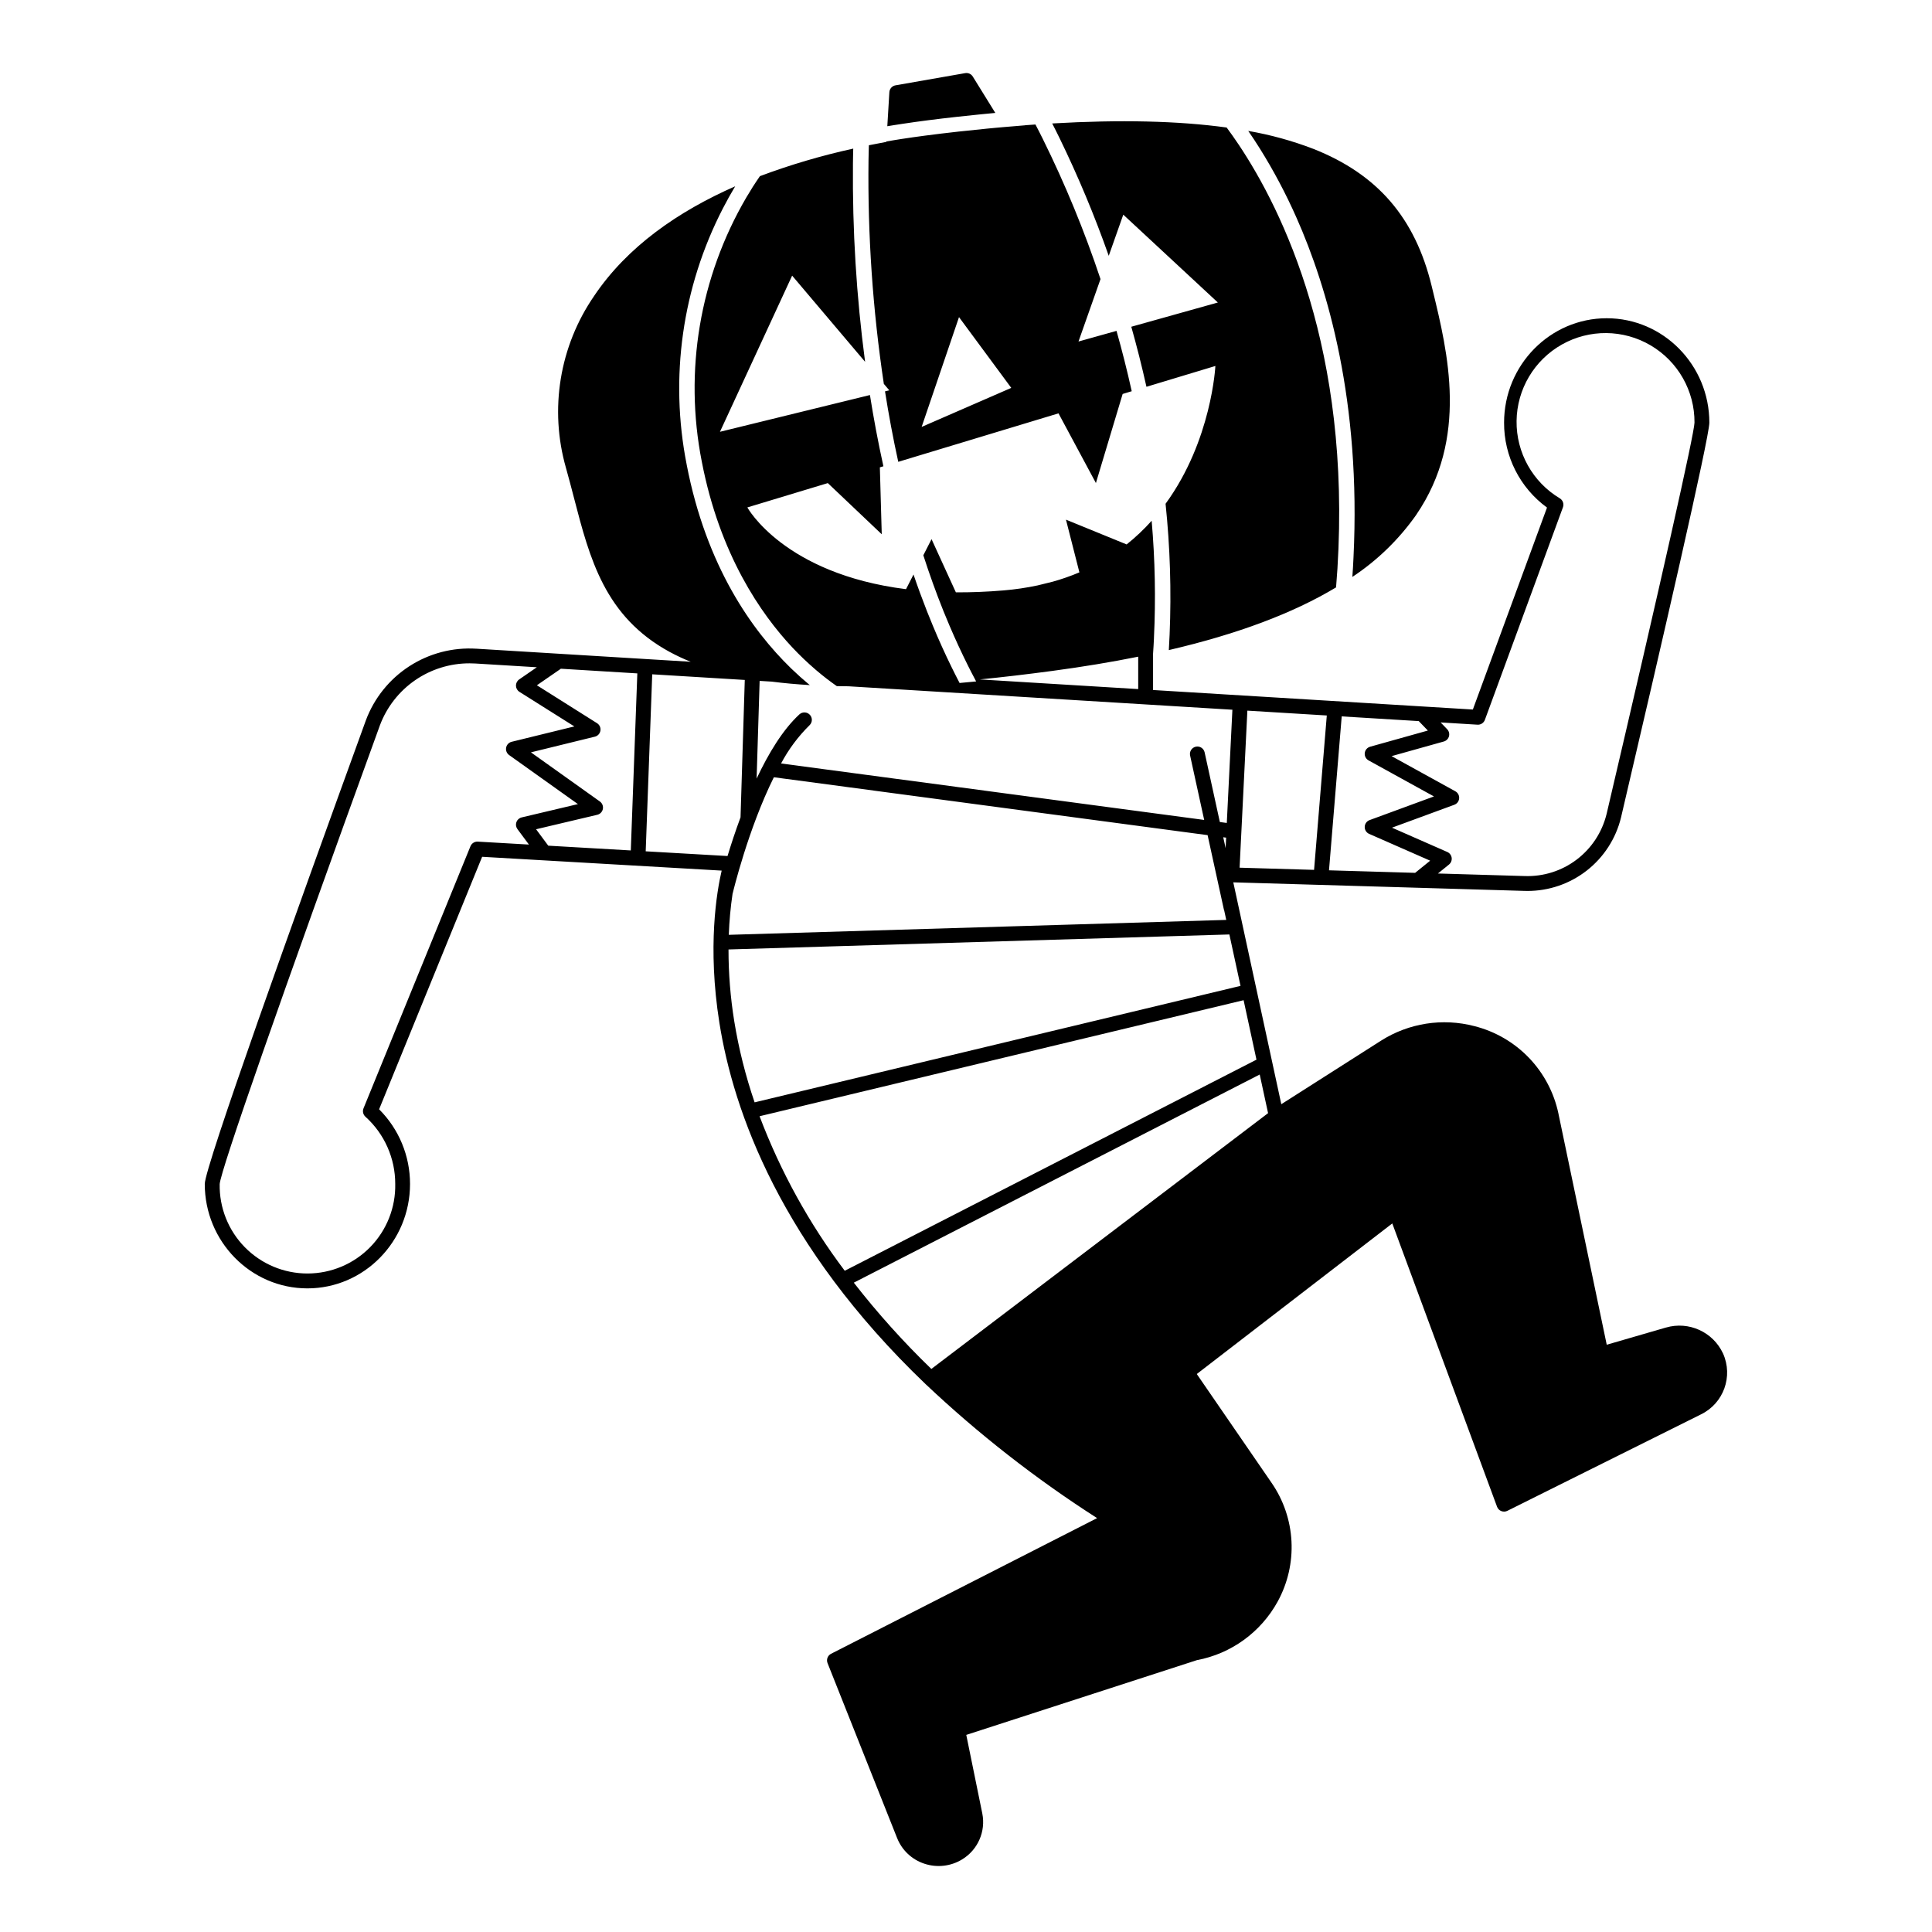 <?xml version="1.0" encoding="UTF-8"?>
<!-- Uploaded to: SVG Repo, www.svgrepo.com, Generator: SVG Repo Mixer Tools -->
<svg fill="#000000" width="800px" height="800px" version="1.1" viewBox="144 144 512 512" xmlns="http://www.w3.org/2000/svg">
 <path d="m585.5 495.81-15.699 4.559-12.801-61.258h0.004c-1.172-5.562-3.883-10.684-7.82-14.785-3.941-4.098-8.953-7.008-14.465-8.395-8.426-2.203-17.387-0.805-24.738 3.859l-26.422 16.836-12.723-58.797 48.805 1.434 28.301 0.832c0.254 0.008 0.508 0.012 0.762 0.012v0.004c5.731 0.027 11.297-1.879 15.812-5.406 4.512-3.527 7.707-8.473 9.066-14.035 10.684-45.602 23.414-100.78 23.414-104.66 0-15.258-12.203-27.672-27.199-27.672-14.996 0-27.199 12.414-27.199 27.672v-0.004c-0.043 8.895 4.191 17.266 11.375 22.504l-19.652 53.523-13.332-0.812-71.414-4.359v-9.195l-0.023 0.008c0.008-0.133 0.016-0.262 0.023-0.395v-0.066c0.047-0.691 0.09-1.379 0.133-2.066 0.039-0.688 0.074-1.371 0.109-2.055l-0.008-0.004c0.496-10.363 0.293-20.746-0.605-31.082-2.031 2.273-4.25 4.371-6.633 6.273l-16.078-6.566 3.562 13.973v-0.004c-2.301 0.973-4.66 1.797-7.066 2.469l-3.984 0.984h0.004c-2.973 0.633-5.981 1.074-9.008 1.328-4.5 0.379-8.719 0.539-12.684 0.512l-6.445-14.094-2.18 4.273c1.594 4.941 3.359 9.867 5.312 14.734 0.527 1.312 1.074 2.621 1.629 3.922 1.523 3.574 3.156 7.109 4.898 10.598 0.316 0.625 0.629 1.254 0.953 1.879 0.293 0.566 0.586 1.129 0.887 1.688 0.035 0.062 0.066 0.129 0.098 0.195 0.074 0.141 0.145 0.281 0.219 0.418-1.484 0.145-2.949 0.281-4.387 0.41-0.074-0.141-0.145-0.281-0.215-0.422-0.152-0.297-0.305-0.59-0.457-0.887-0.172-0.336-0.348-0.672-0.516-1.008-0.316-0.625-0.625-1.254-0.934-1.887-1.766-3.598-3.414-7.246-4.949-10.945-0.543-1.305-1.074-2.609-1.59-3.922-1.262-3.207-2.445-6.43-3.547-9.676l-1.984 3.887c-32.426-4.082-42.051-21.664-42.051-21.664l21.324-6.449 14.293 13.562-0.5-17.734 0.941-0.285c-1.418-6.422-2.598-12.742-3.57-18.879l-39.746 9.742 19.129-41.383 19.332 22.836v0.004c-2.305-17.395-3.379-34.934-3.219-52.48 0.008-0.719 0.02-1.398 0.031-2.035 0.016-0.723 0.031-1.379 0.047-1.988-8.406 1.84-16.672 4.277-24.73 7.297-0.57 0.824-1.199 1.762-1.871 2.809-0.559 0.879-1.141 1.832-1.746 2.863-12.336 21.109-16.531 45.996-11.789 69.98 4.762 24.668 15.699 40.422 24.039 49.293 1.906 2.027 3.922 3.953 6.031 5.766 0.133 0.113 0.27 0.23 0.402 0.344 0.875 0.742 1.715 1.422 2.519 2.043 0.91 0.703 1.77 1.336 2.562 1.891 0.082 0.059 0.156 0.105 0.238 0.164 1.016 0.023 2.051 0.035 3.094 0.039l101.73 6.211-1.484 30.008-1.84-0.246-4.035-18.465c-0.234-1.062-1.281-1.734-2.344-1.5-1.062 0.23-1.734 1.281-1.504 2.34l3.731 17.07-112.13-14.965c1.984-3.746 4.531-7.168 7.555-10.145 0.77-0.742 0.805-1.961 0.082-2.746-0.723-0.785-1.941-0.855-2.746-0.152-4.418 4.055-8.23 10.375-11.375 17.059l0.031-0.961 0.121-3.898 0.652-21.043 3.219 0.195c3.18 0.406 6.539 0.711 10.082 0.922-0.133-0.109-0.266-0.219-0.402-0.332-0.684-0.57-1.391-1.176-2.109-1.816-0.75-0.672-1.516-1.383-2.301-2.137-0.098-0.09-0.188-0.184-0.285-0.277-10.145-9.879-22.328-26.816-27.551-53.914h0.004c-4.555-23.055-1.168-46.977 9.609-67.863 0.531-1.035 1.059-2.019 1.582-2.957 0.57-1.023 1.129-1.988 1.672-2.894-15.125 6.656-28.578 15.977-37.363 29.027v0.004c-9.188 13.324-11.93 30.059-7.477 45.621 0.746 2.644 1.441 5.312 2.113 7.902 4.199 16.188 8.168 31.473 25.367 40.848l-0.004-0.004c1.809 0.977 3.672 1.848 5.578 2.609l-34.863-2.125-21.938-1.34-0.004 0.004c-6.262-0.398-12.488 1.23-17.762 4.641-5.269 3.41-9.305 8.426-11.508 14.305-19.484 53.617-42.707 118.46-42.707 122.9 0 15.258 12.203 27.672 27.199 27.672s27.199-12.414 27.199-27.672v-0.004c0.004-7.422-2.941-14.539-8.195-19.785l27.305-66.914 16.355 0.945 47.121 2.715c-1.289 5.527-3.809 20.109-0.609 40.297 3.707 23.395 16.203 59 54.645 95.785l0.004 0.004c14.012 13.227 29.227 25.117 45.453 35.512l-70.496 35.949c-0.906 0.461-1.312 1.535-0.934 2.481l18.445 46.387v-0.004c1.281 3.211 3.922 5.688 7.207 6.769 3.348 1.117 7.016 0.699 10.023-1.145 4.152-2.531 6.281-7.383 5.336-12.148l-4.25-20.84 61.105-19.805c9.102-1.707 16.957-7.406 21.414-15.523 2.68-4.883 3.949-10.418 3.664-15.98-0.289-5.566-2.121-10.941-5.293-15.52l-19.805-28.809 51.812-39.906 27.766 75.086v-0.004c0.191 0.527 0.602 0.945 1.121 1.148 0.52 0.207 1.102 0.184 1.602-0.066l51.328-25.57c5.984-2.918 8.57-10.07 5.828-16.145-2.656-5.707-9.082-8.621-15.125-6.856zm-162.7-174c8.098-1.086 15.711-2.344 22.836-3.781v8.586l-41.965-2.559c6.062-0.602 12.441-1.352 19.129-2.246zm76.766 12.043 20.418 1.246 2.414 2.504-15.297 4.285-0.004 0.004c-0.77 0.215-1.332 0.875-1.422 1.668-0.094 0.793 0.305 1.562 1.004 1.949l17.332 9.555-17.062 6.273c-0.75 0.277-1.262 0.984-1.285 1.785-0.027 0.805 0.438 1.539 1.172 1.863l16.172 7.106-3.981 3.223-22.828-0.672zm35.977 2.195c0.867 0.059 1.672-0.465 1.969-1.285l20.688-56.336v0.004c0.316-0.867-0.012-1.84-0.785-2.336-7.223-4.305-11.609-12.129-11.508-20.535 0.102-8.41 4.676-16.125 12-20.254 7.324-4.129 16.293-4.043 23.535 0.223 7.246 4.266 11.672 12.066 11.617 20.473-0.059 2.91-8.77 41.703-23.309 103.77h-0.004c-1.184 4.809-3.984 9.059-7.934 12.047-3.949 2.984-8.805 4.519-13.754 4.344l-22.992-0.676 2.926-2.371c0.535-0.43 0.805-1.109 0.715-1.789-0.094-0.68-0.531-1.266-1.16-1.543l-14.66-6.441 16.527-6.074h-0.004c0.723-0.266 1.223-0.93 1.281-1.699 0.059-0.766-0.336-1.496-1.012-1.871l-16.898-9.316 13.84-3.875c0.668-0.188 1.188-0.711 1.371-1.379 0.18-0.672-0.004-1.383-0.484-1.883l-1.727-1.793zm-39.93-2.438-3.371 40.914-19.738-0.578 0.367-7.441 0.195-3.891 1.5-30.289zm-26.676 32.375-0.137 2.773-0.629-2.875zm-119.86-16.004 114.95 15.34 4.293 19.633-0.004 0.004c0.027 0.121 0.066 0.238 0.117 0.355l0.535 2.473-131.83 3.953c0.133-3.668 0.469-7.324 1.008-10.953 0.02-0.059 0.043-0.109 0.059-0.172 0.055-0.238 4.066-16.934 10.875-30.633zm-37.91 19.395-21.871-1.262-3.231-4.352 16.223-3.836h-0.004c0.754-0.18 1.332-0.781 1.48-1.539 0.148-0.758-0.16-1.531-0.789-1.98l-18.273-13.027 16.938-4.152v0.004c0.766-0.188 1.348-0.816 1.477-1.598 0.125-0.777-0.227-1.559-0.895-1.98l-15.941-10.047 6.359-4.387 20.258 1.238zm-40.555-2.336c-0.84-0.047-1.613 0.445-1.934 1.223l-28.344 69.461c-0.316 0.77-0.113 1.656 0.504 2.211 5.043 4.551 7.914 11.027 7.902 17.816 0.129 6.25-2.266 12.285-6.637 16.75s-10.355 6.984-16.605 6.988c-6.25 0.008-12.238-2.504-16.617-6.961-4.379-4.457-6.781-10.492-6.664-16.738 0.262-3.668 16.137-49.121 42.469-121.59 1.816-4.836 5.066-8.996 9.316-11.93s9.297-4.496 14.461-4.481c0.516 0 1.035 0.016 1.555 0.047l16.246 0.992-4.684 3.231h0.004c-0.547 0.375-0.863 1-0.852 1.66 0.016 0.664 0.359 1.273 0.922 1.625l14.547 9.164-16.602 4.07h-0.004c-0.746 0.184-1.32 0.785-1.465 1.543-0.145 0.754 0.164 1.527 0.789 1.973l18.234 13-14.91 3.527h0.004c-0.645 0.152-1.168 0.617-1.395 1.238-0.227 0.625-0.125 1.316 0.266 1.848l3.051 4.109zm44.504 2.566 1.73-46.91 24.527 1.496-0.641 20.762-0.121 3.898-0.363 11.746c-1.383 3.731-2.535 7.262-3.445 10.258zm21.941 26.012 132.74-3.977 2.953 13.625-128.77 30.867c-2.402-7.004-4.207-14.199-5.398-21.508-1.016-6.285-1.523-12.641-1.52-19.008zm136.51 13.445 3.41 15.758-109.11 55.945c-9.43-12.512-17.031-26.301-22.574-40.953zm-103.3 74.855 107.57-55.16 2.215 10.238-48.52 36.859-40.715 30.93h0.004c-7.383-7.129-14.25-14.77-20.555-22.867zm8.629-302.32c-1.539 0.281-3.086 0.578-4.637 0.895-0.02 0.59-0.039 1.258-0.055 1.996-0.016 0.625-0.027 1.297-0.039 2.023v-0.004c-0.242 19.816 1.117 39.621 4.059 59.219l1.449 1.711-1.137 0.277c0.957 6.066 2.113 12.32 3.512 18.672l42.465-12.844 9.914 18.465 7.086-23.605 2.406-0.727c-1.23-5.551-2.59-10.895-4.031-15.992l-10.078 2.82 5.836-16.543c-4.242-12.719-9.352-25.133-15.297-37.156-0.332-0.668-0.652-1.305-0.961-1.91-0.344-0.672-0.672-1.309-0.984-1.902-0.879 0.062-1.766 0.125-2.656 0.191-0.055 0.012-0.113 0.023-0.172 0.031-1.793 0.137-3.629 0.297-5.488 0.457-0.727 0.066-1.457 0.129-2.191 0.195-0.734 0.066-1.453 0.137-2.188 0.207-2.5 0.242-5.035 0.504-7.606 0.789-3.262 0.359-6.269 0.727-9.059 1.094-2.184 0.289-4.238 0.578-6.156 0.875-0.688 0.105-1.34 0.211-1.992 0.32-0.684 0.113-1.344 0.223-1.992 0.34zm9.348 75.539 9.902-29.098 13.848 18.754zm-7.106-80.012c-0.68 0.105-1.344 0.215-1.992 0.324l0.543-9.02v0.004c0.055-0.91 0.727-1.664 1.625-1.82l18.469-3.234c0.793-0.141 1.59 0.219 2.012 0.902l5.973 9.645c-0.727 0.066-1.457 0.133-2.188 0.207-0.73 0.07-1.461 0.145-2.18 0.215-1.891 0.191-3.801 0.387-5.731 0.602-5.512 0.609-10.312 1.227-14.539 1.871-0.684 0.098-1.348 0.199-1.992 0.305zm121.55 114.62c2.016-41.23-6.805-71.395-15.152-90.156-2.797-6.312-6.039-12.422-9.699-18.277-0.508-0.809-1.004-1.582-1.496-2.328-0.523-0.797-1.039-1.562-1.543-2.289 5.894 1.023 11.676 2.613 17.258 4.758 16.996 6.715 26.961 18.27 31.352 36.359l0.262 1.082c4.027 16.539 9.543 39.195-4.352 59.531l0.004 0.004c-4.57 6.496-10.312 12.078-16.934 16.461 0.059-0.855 0.117-1.715 0.168-2.559 0.051-0.871 0.094-1.727 0.133-2.586zm-30.484-109.51c11.859 17.727 29.809 54.672 26.23 112.45-0.051 0.824-0.125 1.672-0.184 2.504-0.059 0.832-0.113 1.645-0.184 2.477-11.422 6.867-26.148 12.383-44.316 16.613 0.043-0.695 0.07-1.383 0.105-2.074 0.035-0.691 0.074-1.383 0.105-2.066 0.484-11.555 0.125-23.133-1.074-34.637 12.25-16.789 13.199-36.516 13.199-36.516l-18.266 5.516c-1.23-5.516-2.582-10.832-4.016-15.91l22.941-6.426-25.066-23.281-3.852 10.906c-3.754-10.652-8.117-21.082-13.059-31.238-0.328-0.672-0.645-1.309-0.953-1.926-0.336-0.668-0.66-1.305-0.969-1.91 18.066-1.043 33.414-0.688 46.227 1.078 0.512 0.688 1.039 1.414 1.586 2.195 0.5 0.711 1.016 1.465 1.543 2.25z"/>
</svg>
